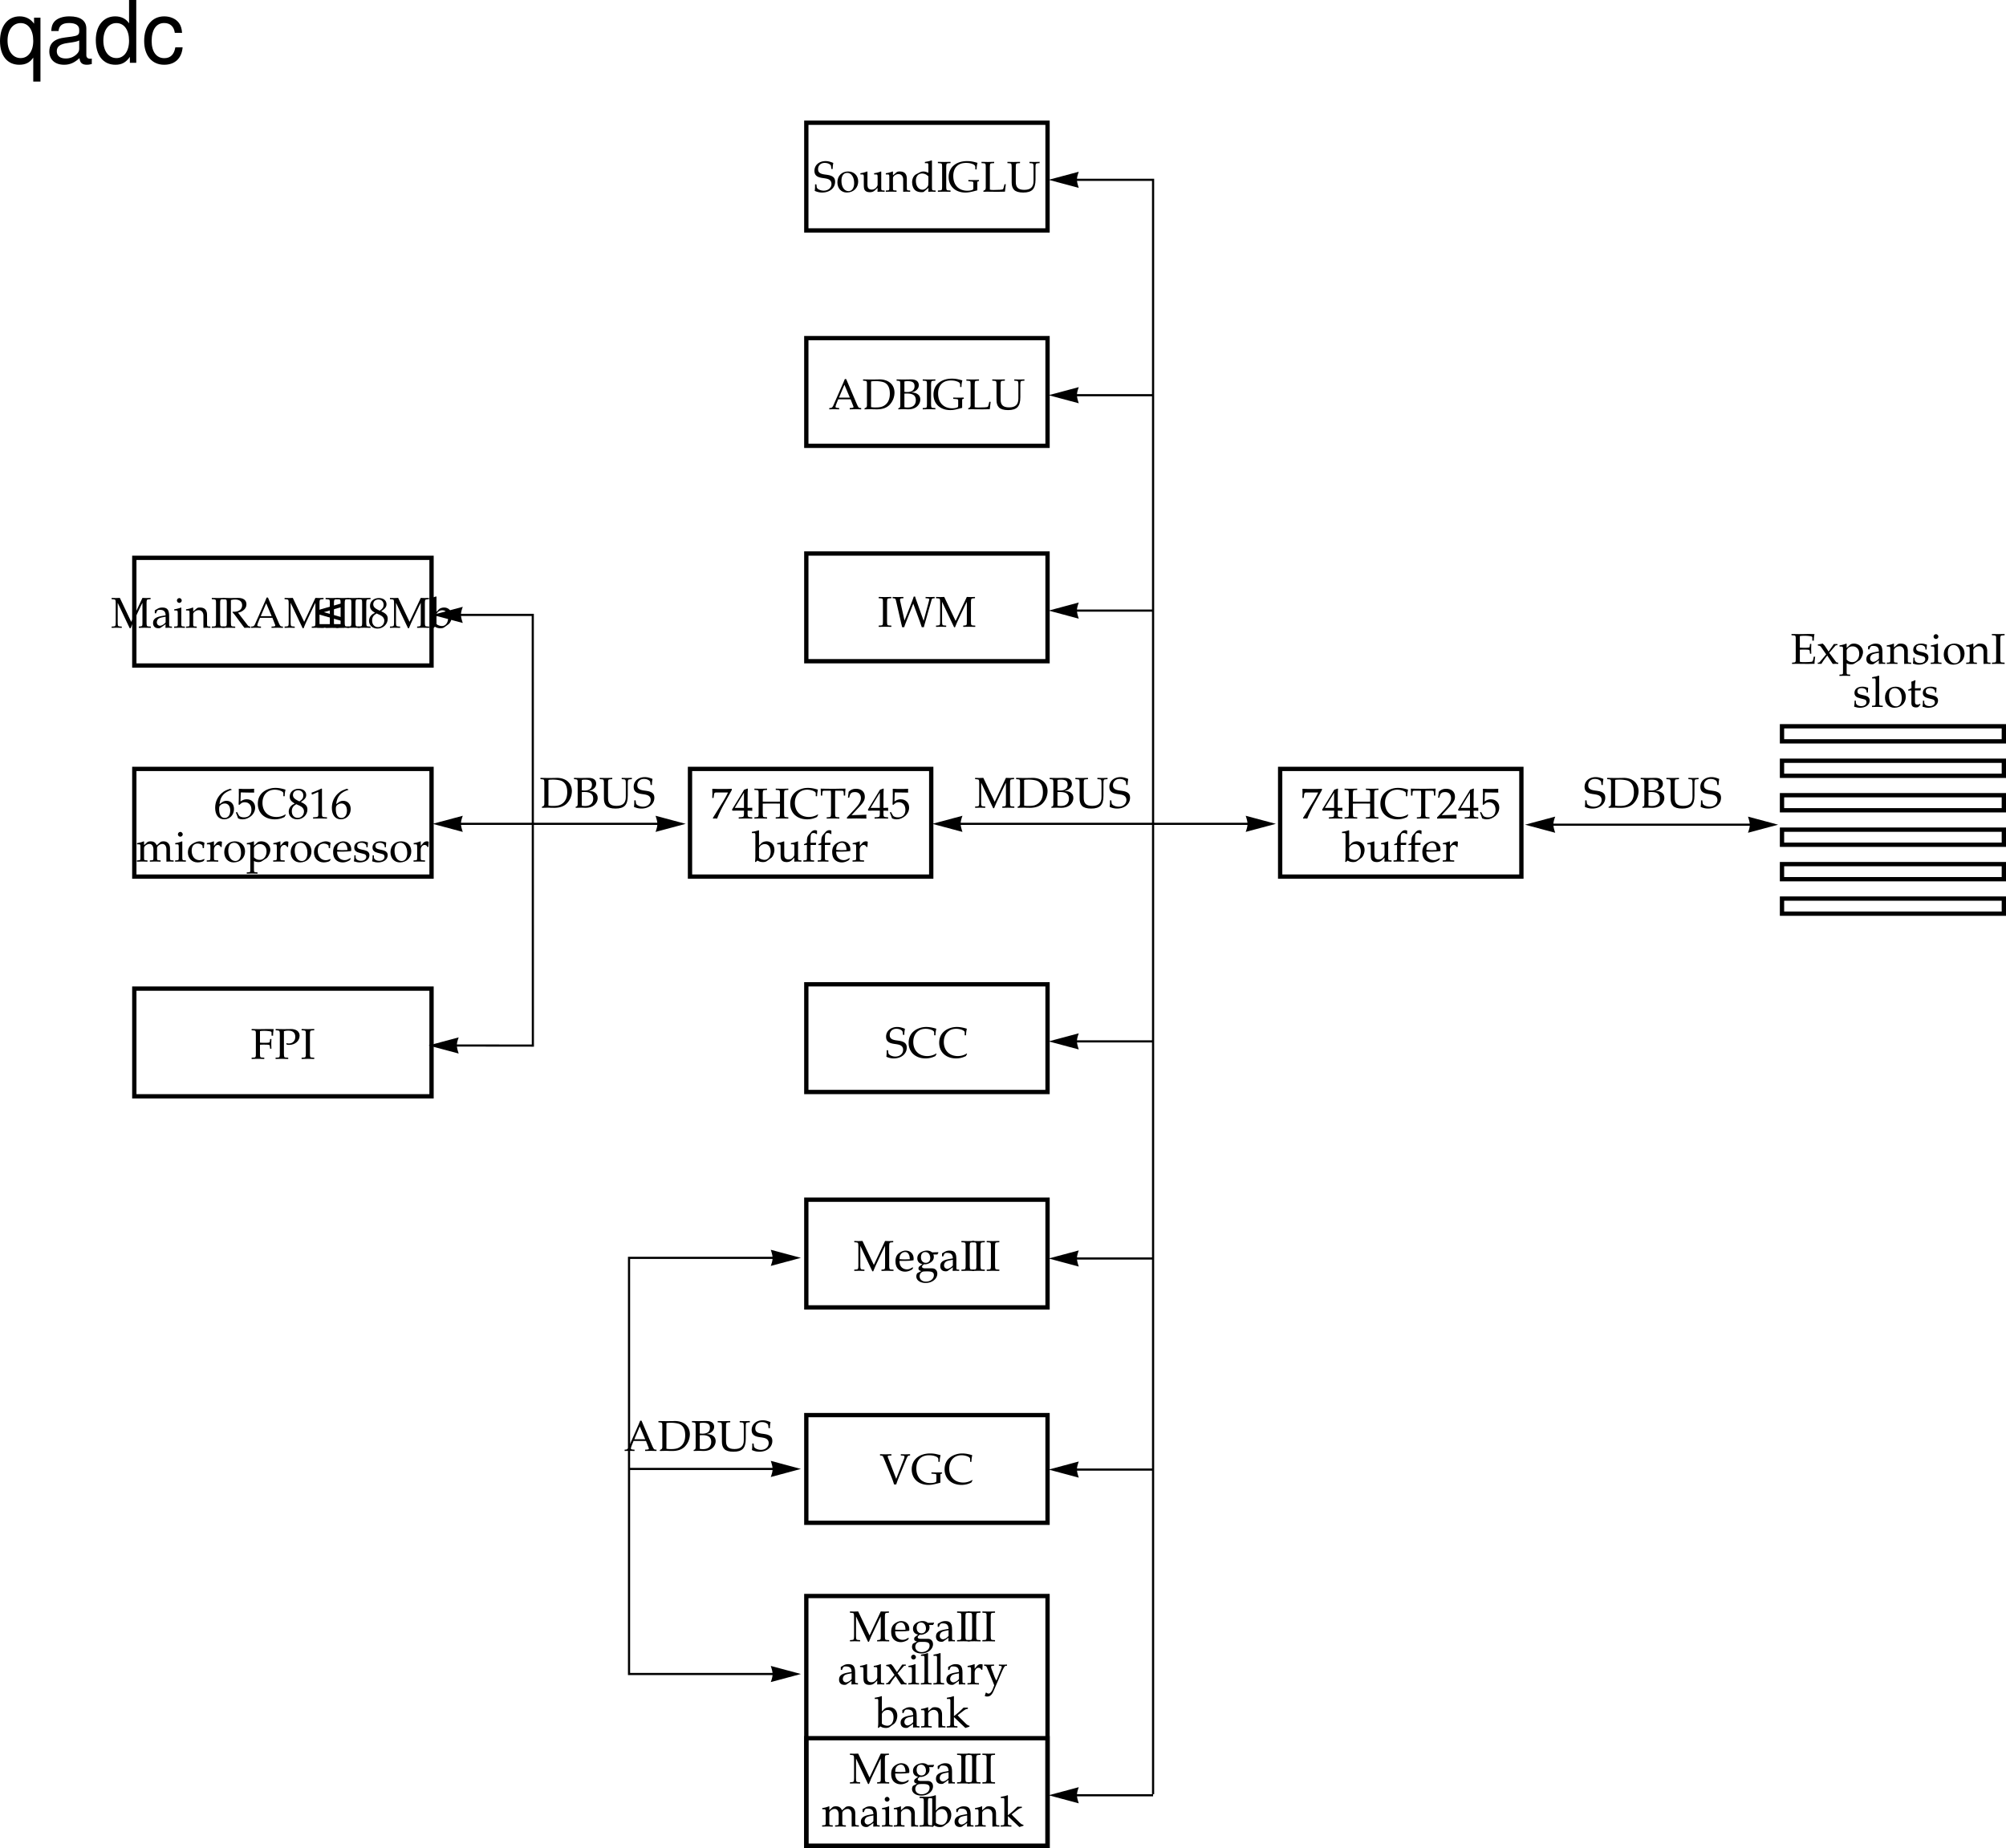 <svg xmlns="http://www.w3.org/2000/svg" xmlns:xlink="http://www.w3.org/1999/xlink" width="465.679" height="428.99"><defs><path id="a" d="M9.203-6.625v-.297c-.515.016-.75.031-.937.031-.172 0-.407-.015-.954-.03L4.704-1.36l-2.64-5.563c-.579.016-.782.031-.954.031-.171 0-.375-.015-.953-.03v.296l.438.031c.469.047.5.094.515.907v4.484c-.015.812-.046.86-.515.906l-.438.031V.03C.875.016 1.125 0 1.313 0c.203 0 .5.016 1.203.031v-.297l-.438-.03c-.469-.048-.5-.095-.515-.907v-4.578L4.358.125h.204c.25-.61.437-1.031.53-1.266l1.782-3.78c.14-.282.266-.516.438-.86v4.578c0 .812-.032.86-.5.906l-.344.031v.297C6.937.016 7.234 0 7.75 0c.563 0 .922.016 1.516.031v-.297l-.485-.03c-.469-.017-.5-.11-.515-.907v-4.484c.015-.813.046-.86.515-.907Zm0 0"/><path id="b" d="m4.375-.703-.14-.094c-.626.375-.86.469-1.298.469-.64 0-1.187-.297-1.468-.781-.188-.329-.266-.61-.282-1.188h1.47c.718 0 1.171-.047 1.796-.14.016-.141.031-.235.031-.36 0-1.14-.75-1.89-1.875-1.89-.359 0-.796.125-1.203.375-.812.468-1.14 1.078-1.14 2.125 0 .624.14 1.171.421 1.546.391.532 1.047.844 1.813.844.375 0 .734-.078 1.156-.266.25-.109.469-.234.516-.296zm-.781-1.969c-.516.016-.75.031-1.125.031-.469 0-.719-.015-1.266-.062 0-.469.047-.688.172-.953.219-.438.64-.703 1.11-.703.343 0 .609.125.78.406.22.328.297.61.329 1.281zm0 0"/><path id="c" d="m5.188-3.781.25-.406-.032-.125-1.422.046a1.812 1.812 0 0 0-1.218-.421c-.454 0-.954.14-1.36.375-.562.328-.86.796-.86 1.421 0 .735.47 1.25 1.204 1.329l-.797.609a.694.694 0 0 0-.14.437c0 .282.171.438.656.579L.594.53c-.14.08-.281.44-.281.767 0 .906.89 1.531 2.171 1.531 1.5 0 2.704-.953 2.704-2.156C5.188-.063 4.702-.563 4-.563H2.406c-.531 0-.765-.125-.765-.39 0-.125.078-.235.328-.453.078-.063.093-.078.125-.11.11 0 .172.016.25.016.422 0 .953-.188 1.36-.484.452-.329.671-.72.671-1.25a1.35 1.35 0 0 0-.11-.547Zm-2.782-.563c.688 0 1.14.563 1.14 1.407 0 .656-.421 1.093-1.03 1.093-.672 0-1.125-.515-1.125-1.281 0-.781.375-1.219 1.015-1.219zM2.875.141c1.125 0 1.516.234 1.516.875 0 .859-.797 1.5-1.844 1.5-.875 0-1.469-.5-1.469-1.25 0-.454.266-.86.656-1.032.172-.078.454-.093 1.141-.093Zm0 0"/><path id="d" d="m3.234-.813-.046.844c.5-.015.64-.031.78-.031.126 0 .188 0 .532.016l.203.015v-.297l-.39-.03c-.25-.017-.266-.048-.266-.579v-1.828c0-1.453-.422-1.985-1.594-1.985-.437 0-.828.11-1.203.344l-.531.313v.656l.265.063.125-.313c.204-.469.313-.531.766-.531.938 0 1.328.36 1.36 1.281l-.985.172c-1.36.25-1.938.719-1.938 1.61 0 .765.47 1.218 1.266 1.218.188 0 .36-.031.422-.078Zm0-.421c-.28.406-.921.78-1.296.78-.422 0-.75-.358-.75-.796 0-.375.187-.719.484-.906.266-.156.812-.297 1.562-.406zm0 0"/><path id="e" d="M3.156-6.625v-.297c-.61.016-.969.031-1.469.031-.5 0-.875-.015-1.468-.03v.296l.484.031c.453.032.5.094.5.907v4.484c0 .797-.047.89-.5.906L.22-.266v.297C.813.016 1.156 0 1.687 0c.516 0 .875.016 1.47.031v-.297l-.485-.03c-.469-.017-.5-.095-.516-.907v-4.484c.016-.813.047-.875.516-.907Zm0 0"/><path id="f" d="M.156-.266v.297C.86.016 1.141 0 1.438 0c.296 0 .578.016 1.187.031v-.297l-.422-.03c-.36-.032-.375-.079-.375-.72V-3.14c0-.453.656-.937 1.266-.937.531 0 .906.516.906 1.266v1.796c0 .641-.031.688-.375.72l-.453.03v.297C3.875.016 4.156 0 4.422 0s.531.016 1.25.031v-.297l-.469-.03c-.344-.048-.36-.063-.36-.72V-3.14c0-.453.657-.937 1.25-.937.548 0 .923.516.923 1.266V.03c.437-.014.609-.03.78-.03.157 0 .345.016.891.031v-.297l-.468-.03c-.344-.048-.36-.063-.375-.72v-2.062c0-.985-.578-1.61-1.5-1.61-.36 0-.64.079-.813.25l-.765.672c-.313-.671-.72-.921-1.422-.921-.36 0-.64.078-.828.25l-.688.64v-.86l-.094-.03a5.95 5.95 0 0 1-1.546.406V-4h.359c.406.016.437.047.437.734v2.25c0 .641-.015.688-.359.72zm0 0"/><path id="g" d="m1.875-4.656-.078-.032a6.23 6.23 0 0 1-1.563.407V-4h.36c.422.016.437.047.453.734v2.25c0 .641-.031.688-.375.72l-.469.03v.297C.906.016 1.203 0 1.453 0c.266 0 .563.016 1.25.031v-.297l-.453-.03c-.344-.048-.36-.063-.375-.72Zm-.453-2.219a.581.581 0 0 0-.563.563c0 .296.266.546.547.546.297 0 .563-.25.563-.546 0-.282-.266-.563-.547-.563zm0 0"/><path id="h" d="M4.094.031C4.562.016 4.719 0 4.89 0c.156 0 .328.016.828.031v-.297l-.407-.03c-.359-.032-.359-.079-.375-.72v-1.937c0-1.172-.546-1.735-1.671-1.735-.36 0-.579.063-.782.25l-.765.657v-.875l-.094-.032a5.902 5.902 0 0 1-1.563.407V-4h.376c.406.016.437.047.437.734v2.25c0 .641-.031.688-.36.72l-.453.03v.297C.704.016.985 0 1.298 0c.328 0 .61.016 1.25.031v-.297l-.453-.03c-.36-.032-.375-.079-.375-.72V-3.14c0-.453.656-.937 1.265-.937.672 0 1.11.5 1.11 1.266zm0 0"/><path id="i" d="m1.5-7.188-.094-.078c-.437.172-.765.25-1.562.375v.282h.562c.188 0 .25.109.25.406v4.672c0 .625 0 .906-.078 1.593l.156.063.407-.36c.406.25.765.36 1.296.36.376 0 .626-.063.86-.219l1-.719c.437-.328.781-1.156.781-1.89 0-1.172-.75-1.985-1.812-1.985-.47 0-.97.172-1.22.438l-.546.563Zm0 4.11c0-.14.094-.328.266-.5a1.465 1.465 0 0 1 1.078-.469c.844 0 1.36.672 1.36 1.75 0 1.125-.579 1.906-1.438 1.906C2.234-.39 1.5-.703 1.5-.937Zm0 0"/><path id="j" d="M.203-.266v.297C.906.016 1.203 0 1.47 0c.297 0 .562.016 1.218.031v-.297l-.437-.03c-.344-.032-.375-.079-.375-.72v-1.39L4.531.125l.953-.297v-.234c-.234 0-.53-.156-.843-.469l-1.266-1.25a9.25 9.25 0 0 1-.64-.688l1.296-1c.485-.374.735-.484 1.078-.484v-.297h-1c-.64.64-1.109 1.078-1.5 1.39l-.734.595v-4.579l-.078-.078c-.453.172-.781.25-1.563.375v.282h.563c.172 0 .25.109.25.406v5.187c-.016.641-.031.688-.375.72zm0 0"/><path id="k" d="m5.031-4.656-.093-.032a5.902 5.902 0 0 1-1.563.407V-4h.375c.406.016.438.047.438.734v1.625c0 .22-.141.5-.375.735a1.3 1.3 0 0 1-.985.422c-.344 0-.625-.11-.781-.313-.14-.156-.219-.469-.219-.906v-2.953l-.094-.032a5.95 5.95 0 0 1-1.546.407V-4h.359c.406.016.437.047.437.734v1.672c0 .703.063 1.016.25 1.266.22.297.594.453 1.172.453.453 0 .828-.14 1.11-.39l.671-.626c0 .297 0 .485-.03.922.5-.015.655-.031.827-.031.141 0 .329.016.829.031v-.297l-.407-.03c-.36-.032-.375-.079-.375-.72zm0 0"/><path id="l" d="m2.875-2.547 1.422-1.656c.062-.063.156-.11.344-.11h.14v-.28h-.828L2.72-2.844 1.953-4c-.14-.234-.25-.344-.594-.688l-1.156.204.047.25.203.03c.172 0 .422.141.5.282l1.203 1.735L.672-.423a.431.431 0 0 1-.297.156H.203V0h.86c.062-.11.093-.156.203-.328.171-.281.328-.516.39-.61l.75-.984L3.47-.297c.094.156.172.25.265.328.375-.015.5-.031.61-.031.11 0 .234.016.61.031v-.297l-.25-.03c-.11-.017-.235-.095-.345-.25Zm0 0"/><path id="m" d="M.203-.266v.297C.906.016 1.203 0 1.453 0c.266 0 .563.016 1.25.031v-.297l-.453-.03c-.344-.048-.36-.063-.375-.72v-6.171l-.078-.079c-.453.172-.781.25-1.563.375v.282h.563c.172 0 .25.109.25.406v5.187c-.016.641-.031.688-.375.72zm0 0"/><path id="n" d="M.203-.266v.297C.875.016 1.156 0 1.437 0c.25 0 .61.016 1.438.031v-.297l-.531-.03c-.453-.032-.469-.048-.469-.72v-1.718c0-.61.406-1.11.89-1.11.297 0 .516.14.672.469h.22l.077-1.203c-.109-.078-.28-.11-.468-.11-.297 0-.61.157-.829.407l-.562.656v-1.031l-.078-.032a6.23 6.23 0 0 1-1.563.407V-4h.36c.422.016.437.047.453.734v2.25c-.016.641-.031.688-.375.72zm0 0"/><path id="o" d="M2.969-.86a6.502 6.502 0 0 1-.516-1.093l-.64-1.688a1.52 1.52 0 0 1-.079-.421c0-.141.11-.22.329-.235l.374-.016v-.28c-.656.03-.921.03-1.156.03-.234 0-.484 0-1.156-.03v.28l.172.016c.25.031.375.14.516.5l1.093 2.61c.282.687.39.921.563 1.421l-.235.61c-.312.86-.703 1.312-1.078 1.312-.172 0-.36-.094-.515-.219H.516l-.25.75c.187.11.359.141.546.141.672 0 1.094-.36 1.485-1.234l2.015-4.672c.407-.906.594-1.188.844-1.219l.282-.016v-.28c-.532.03-.766.03-.954.03-.171 0-.406 0-.937-.03v.28l.25.016c.281.031.422.11.422.25a.595.595 0 0 1-.063.266zm0 0"/><path id="p" d="M2.734-6.625v-.297c-.75.016-1.046.031-1.328.031-.265 0-.593-.015-1.328-.03v.296l.36.031c.203.032.312.11.437.407l1.89 4.625c.297.765.422 1.109.579 1.656h.5c.203-.656.312-.938.64-1.75L6.22-5.875c.234-.531.343-.688.547-.719l.296-.031v-.297l-1.078.031h-.046c-.157 0-.375-.015-.657-.015l-.375-.016v.297l.516.031c.219.016.344.11.344.266 0 .094-.032.234-.079.39L3.845-1.202l-1.97-5.079c0-.032-.016-.063-.016-.11 0-.125.11-.187.329-.203zm0 0"/><path id="q" d="M6.406-5.156h.313a5.9 5.9 0 0 1 .203-1.532C5.812-7 5.297-7.093 4.516-7.093 1.922-7.094.219-5.625.219-3.406.219-1.25 1.78.204 4.125.204c.703 0 1.39-.141 2.75-.516v-1.672c0-.329.016-.329.11-.375l.296-.094-.047-.25c-.593.015-.89.015-1.218.015-.344 0-.61 0-1.22-.015v.297l.829.062c.25.031.328.11.328.36v1c0 .25-.016.359-.047.437-.11.188-.703.328-1.36.328-2 0-3.25-1.328-3.25-3.406 0-1.922 1.079-3.047 2.954-3.047.516 0 .953.063 1.328.188.578.187.828.421.828.796zm0 0"/><path id="r" d="M6.703-.844 6.61-.938a3.784 3.784 0 0 1-2.062.594c-1.969 0-3.25-1.297-3.25-3.265 0-1.844 1.125-3.063 2.86-3.063.968 0 1.984.406 1.984.797v.719h.312c0-.5.047-.86.188-1.532-.86-.265-1.579-.406-2.313-.406a4.79 4.79 0 0 0-2.375.61C.813-5.828.22-4.766.22-3.422.219-1.25 1.797.203 4.156.203c.828 0 1.563-.187 2.266-.547zm0 0"/><path id="s" d="M4.469-5.266c0-.53.047-.89.14-1.406-.796-.312-1.234-.422-1.796-.422-1.5 0-2.579.938-2.579 2.25 0 .5.141.86.422 1.125.344.313.797.469 1.781.594.75.11 1.11.219 1.376.453.25.219.374.5.374.875 0 .906-.75 1.563-1.796 1.563-.797 0-1.579-.391-1.625-.813l-.079-.656H.376C.375-.937.359-.625.297-.187a4.06 4.06 0 0 0 1.734.39c1.735 0 3-1.047 3-2.5 0-.687-.265-1.11-.922-1.375-.312-.125-.562-.187-1.375-.297-1.218-.156-1.656-.484-1.656-1.265 0-.829.625-1.438 1.516-1.438.39 0 .75.078 1.031.234.328.172.438.313.469.61l.062.562zm0 0"/><path id="t" d="m.563-.094.093.125C.937.016 1.031 0 1.11 0c.079 0 .172.016.454.031.421-1.093.921-2.125 1.578-3.328L4.97-6.594v-.297c-.89.047-1.453.047-2.235.047-.765 0-1.25 0-2.187-.047l-.11.047c.016.625.032.907.032 1.047 0 .156-.016.422-.031 1.031h.296l.079-.562c.078-.625.14-.688.609-.703h2.672A22.716 22.716 0 0 1 3-4.016Zm0 0"/><path id="u" d="M2.797-1.813v.75c-.016.625-.094.735-.594.766l-.625.031v.297C2.484.016 2.875 0 3.156 0c.297 0 .688.016 1.563.031v-.297l-.485-.03c-.5-.048-.578-.142-.593-.766v-.75c.593 0 .796.015 1.078.046v-.718c-.313.03-.5.03-.813.03h-.265v-1.39c0-1.86.015-2.781.062-3.047l-.11-.046-.75.265L.017-2.047l.109.235Zm0-.64H.657l2.14-3.516Zm0 0"/><path id="v" d="M8.094-6.625v-.297c-.594.016-.953.031-1.469.031-.5 0-.86-.015-1.453-.03v.296l.484.031c.453.032.5.094.5.907v1.78c-.187 0-.36.016-.828.016H2.984c-.453 0-.64-.015-.828-.015v-1.781c.016-.797.047-.875.516-.907l.484-.031v-.297c-.61.016-.969.031-1.469.031-.5 0-.875-.015-1.468-.03v.296l.484.031c.453.032.5.094.5.907v4.484c0 .797-.047.89-.5.906L.22-.266v.297C.813.016 1.156 0 1.687 0c.516 0 .875.016 1.47.031v-.297l-.485-.03c-.469-.017-.5-.095-.516-.907v-2.234c.266-.016.36-.016.828-.016h2.344c.469 0 .578 0 .828.015v2.235c0 .797-.047.89-.5.906l-.484.031v.297C5.75.016 6.109 0 6.625 0c.531 0 .89.016 1.469.031v-.297l-.469-.03c-.469-.017-.5-.095-.516-.907v-4.484c.016-.813.047-.875.516-.907Zm0 0"/><path id="w" d="M1.594-.266v.297C2.187.016 2.547 0 3.062 0c.516 0 .876.016 1.47.031v-.297l-.485-.03c-.453-.017-.5-.11-.5-.907v-4.234c0-.5 0-.704.031-1h1.547c.297.015.39.093.406.343l.032.782h.312c0-.641.031-1.032.078-1.61l-1.328.016c-.578.015-.672.015-.828.015H2.203c-.11 0-.64-.015-1.344-.015l-.671-.016c.046.578.062.969.062 1.61h.313l.03-.782c.032-.25.11-.328.407-.343h1.547c.031.312.047.546.047 1v4.234c-.016.812-.047.89-.516.906zm0 0"/><path id="x" d="M.156-.234V.03C1.375.016 1.953 0 2.391 0c.421 0 1.015.016 2.296.031-.03-.203-.03-.297-.03-.453 0-.14 0-.234.03-.453-1.156.063-1.625.063-3.468.11l1.828-1.938c.969-1.031 1.265-1.578 1.265-2.328 0-1.157-.78-1.86-2.046-1.86-.72 0-1.204.204-1.704.704L.391-4.829h.296l.125-.469c.157-.578.516-.828 1.188-.828.875 0 1.406.531 1.406 1.39 0 .766-.422 1.5-1.547 2.688zm0 0"/><path id="y" d="M1.266-6.047C2.546-6.016 3.094-6 4.312-6l.063-.047c-.031-.187-.031-.266-.031-.406 0-.125 0-.203.031-.39l-.063-.048c-.718.047-1.156.047-1.734.047-.562 0-1.015 0-1.734-.047l-.047.047c0 .61.015 1.078.015 1.39 0 .876-.03 1.813-.062 2.235l.203.063c.469-.485.735-.61 1.235-.61.953 0 1.546.672 1.546 1.75 0 1.11-.64 1.766-1.718 1.766C1.453-.25.969-.438.828-.688l-.453-.828-.25.141c.234.578.36.89.5 1.328.281.172.672.25 1.11.25.671 0 1.374-.297 1.937-.766.594-.53.922-1.234.922-1.968 0-1.125-.813-1.922-1.953-1.922-.485 0-.844.11-1.454.5zm0 0"/><path id="z" d="M3.406-7.172c-.203-.078-.312-.11-.469-.11-.312 0-.64.157-.874.423l-.579.656c-.296.328-.421.75-.421 1.437v.422l-.688.313v.218l.688-.03v2.827c0 .641-.032.688-.375.72l-.454.03v.297C.938.016 1.22 0 1.484 0c.25 0 .547.016 1.25.031v-.297l-.468-.03c-.344-.048-.36-.063-.36-.72v-2.828h1.235l.062-.531-1.297.031v-.843c0-1.157.125-1.438.688-1.438.281 0 .453.078.703.281l.11-.062zm0 0"/><path id="A" d="M7.344.094a4.35 4.35 0 0 1 .078-.344c.016-.047.078-.297.187-.672l1.532-5.375c.062-.187.156-.266.375-.297l.328-.031v-.297l-1.047.031h-.094c-.11 0-.125 0-.969-.03v.296l.407.031c.343.032.453.078.468.25 0 .032 0 .047-.015.078L7.28-1.375l-1.64-4.61c-.22-.593-.25-.687-.329-1.015h-.328c-.203.625-.359 1.047-.89 2.406l-1.25 3.157-1-4.5c-.032-.11-.032-.22-.032-.329 0-.218.094-.296.375-.328l.407-.031v-.297l-1.25.031H1.25l-.578-.015c-.11 0-.313 0-.594-.016v.297l.281.031c.297.032.407.14.5.5L2.047-.937c.047.218.11.453.14.562.016.078.047.25.094.469h.5c.094-.328.172-.547.36-1.032l1.734-4.421 1.25 3.39c.328.89.36.969.719 2.063Zm0 0"/><path id="B" d="M4.078-7h-.312c-.172.406-.329.797-.391.953-.172.36-.36.828-.531 1.203L1.063-.797c-.125.297-.329.485-.547.5l-.36.031v.297C.828.016 1.046 0 1.234 0c.172 0 .485.016 1.22.031v-.297l-.376-.03c-.344-.032-.484-.11-.484-.267 0-.14.14-.546.36-1.062l.28-.672H5.11l.454 1.156c.187.454.218.547.218.641 0 .11-.156.188-.406.203l-.469.031v.297C5.72.016 6.078 0 6.296 0c.22 0 .485.016 1.266.031v-.297l-.343-.03C6.953-.345 6.844-.5 6.5-1.313ZM2.406-2.687l1.266-2.985 1.265 2.984Zm0 0"/><path id="C" d="M.563-.203V.03C1.343.016 1.702 0 1.952 0c.219 0 .36 0 .531.016.766.015.766.015.922.015 1.281 0 2.25-.328 2.938-1.015a4.157 4.157 0 0 0 1.172-2.86c0-1.86-1.375-3.078-3.5-3.078-.079 0-.204 0-.375.016-.579 0-.922.015-1.375.015-.5 0-1.016-.015-2.047-.03v.296l.406.031c.469.047.5.094.5.907v4.734c0 .297-.078.515-.25.594zm1.515-6.234c.25-.063.594-.079 1.11-.079.734 0 1.53.125 1.953.313.218.094.406.234.593.406.47.484.704 1.203.704 2.203 0 1.125-.344 1.985-1 2.531-.594.485-1.188.657-2.329.657a5.39 5.39 0 0 1-1.03-.078zm0 0"/><path id="D" d="M.656-.203V.03C1.266.016 1.516 0 1.75 0h.328c.766.031.781.031.906.031.72 0 1.391-.187 1.829-.515.593-.422.953-1.079.953-1.797 0-.516-.204-.922-.579-1.188-.39-.281-.734-.375-1.5-.437.5-.094.72-.188 1-.375.485-.328.735-.766.735-1.282 0-.875-.625-1.359-1.781-1.359-.094 0-.094 0-.907.016-.718.015-.718.015-.89.015-.282 0-.735-.015-1.578-.03v.296l.359.031c.469.047.5.094.5.907v4.734c0 .39-.063.594-.219.656zm1.422-3.422c.39-.016.469-.016.656-.016 1.36 0 2 .485 2 1.563 0 1.062-.687 1.687-1.89 1.687-.297 0-.516-.015-.766-.078zm0-2.813c.266-.062.469-.078.781-.078 1.11 0 1.579.344 1.579 1.188 0 .875-.61 1.344-1.75 1.344-.172 0-.313 0-.61-.032zm0 0"/><path id="E" d="M3.156-6.625v-.297c-.61.016-.969.031-1.469.031-.5 0-.875-.015-1.468-.03v.296l.484.031c.453.032.5.094.5.907v4.734c0 .297-.078.515-.25.594l-.297.156V.03c.485-.014.719-.03.985-.03.109 0 .265 0 .468.016.938 0 1.579.015 1.86.015.344 0 .75-.015 1.687-.031.047-.406.094-.688.203-1.719h-.312l-.125.5c-.016.032-.016.094-.031.11-.063.296-.125.484-.188.546-.14.11-1 .172-2.219.172-.359 0-.578-.015-.828-.078v-5.218c.016-.813.047-.875.516-.907Zm0 0"/><path id="F" d="M7.594-6.625v-.297c-.657.016-.969.031-1.188.031-.218 0-.484-.015-1.172-.03v.296l.438.031c.469.047.5.094.516.907v3.203c0 1.406-.688 2.062-2.141 2.062-1.39 0-1.984-.547-1.984-1.828v-3.438c0-.796.046-.875.5-.906l.484-.031v-.297c-.594.016-.953.031-1.469.031-.5 0-.86-.015-1.453-.03v.296l.469.031c.469.032.5.094.515.907v3.546c0 .782.188 1.329.563 1.72.39.405 1.11.624 2.11.624 1.03 0 1.718-.219 2.171-.656.469-.484.688-1.234.688-2.344v-2.89c.015-.813.046-.86.515-.907Zm0 0"/><path id="G" d="M2.797-4.688C1.328-4.688.312-3.655.312-2.171.313-.766 1.204.203 2.5.203c1.547 0 2.64-1.078 2.64-2.578 0-1.36-.984-2.313-2.343-2.313zm-.188.329c.938 0 1.594 1 1.594 2.359 0 1.156-.5 1.875-1.312 1.875-.985 0-1.641-.969-1.641-2.39 0-1.188.484-1.844 1.36-1.844zm0 0"/><path id="H" d="M4.125-4.375c-.563-.25-.844-.313-1.188-.313-.28 0-.515.063-.765.188l-.875.453c-.594.313-.953 1.031-.953 1.89 0 .798.281 1.454.75 1.86.36.281.828.422 1.468.422.22 0 .438-.047.485-.078l1.11-.938-.048.922C4.563.016 4.734 0 4.875 0c.078 0 .234 0 .438.016.062 0 .25 0 .484.015v-.297l-.469-.03c-.344-.048-.36-.063-.375-.72v-6.171l-.078-.079c-.438.172-.781.25-1.563.375v.282h.563c.172 0 .25.109.25.406zm0 2.172c0 .64-.031.75-.156.969-.281.468-.766.78-1.235.78-.89 0-1.515-.843-1.515-2.046 0-1.078.547-1.719 1.437-1.719.39 0 .781.125 1.14.375.188.14.329.266.329.344Zm0 0"/><path id="I" d="M1.313-3.313c.203-1.812 1.046-2.78 2.843-3.328v-.078l-.36-.172c-.968.329-1.374.516-1.89.954C.875-5.063.313-3.845.313-2.47c0 1.656.796 2.672 2.093 2.672s2.281-1.016 2.281-2.39c0-1.157-.703-1.907-1.75-1.907-.5 0-.812.14-1.39.61zm1.234-.171c.765 0 1.265.64 1.265 1.64 0 1.047-.5 1.719-1.265 1.719-.86 0-1.313-.719-1.313-2.078 0-.36.032-.531.141-.703.219-.344.688-.578 1.172-.578Zm0 0"/><path id="J" d="M1.688-3.453c-.422.187-.594.297-.813.515-.375.376-.578.829-.578 1.344 0 1.047.828 1.797 1.969 1.797C3.562.203 4.64-.813 4.64-2.062c0-.797-.36-1.235-1.516-1.75.922-.626 1.234-1.032 1.234-1.641 0-.86-.703-1.438-1.765-1.438C1.406-6.89.53-6.125.53-5.078c0 .672.266 1.062 1.156 1.625zm1.156.5c.64.297 1 .765 1 1.312 0 .844-.625 1.5-1.438 1.5-.844 0-1.39-.593-1.39-1.53 0-.735.28-1.188 1.03-1.641zm-.61-1.281c-.64-.313-.953-.704-.953-1.204 0-.671.485-1.109 1.188-1.109.734 0 1.219.484 1.219 1.203 0 .578-.25.969-.907 1.39zm0 0"/><path id="K" d="M.672-5.547h.094l1.296-.578c0-.016.016-.016.032-.016.062 0 .078.094.078.329v4.859c0 .515-.11.625-.656.656l-.563.031v.297C1.828.016 2.391 0 2.61 0c.125 0 .36 0 .688.016.14 0 .406 0 .89.015v-.297l-.53-.03c-.532-.032-.641-.142-.641-.657v-5.938l-.141-.046c-.672.343-1.344.625-2.281.953zm0 0"/><path id="L" d="M3.984-3.11c0-.453.063-.874.141-1.234-.39-.234-.75-.343-1.156-.343-.485 0-1.031.187-1.64.562C.624-3.687.265-2.985.265-2.094c0 1.344.937 2.297 2.28 2.297.517 0 1.267-.187 1.376-.344l.203-.312-.094-.156c-.375.203-.687.296-1.047.296-1.109 0-1.843-.875-1.843-2.187 0-1.063.5-1.672 1.406-1.672.437 0 .906.188 1.094.453l.062.61zm0 0"/><path id="M" d="M.078 2.516v.296c.688-.015.985-.03 1.25-.03.266 0 .563.015 1.25.03v-.296l-.453-.032c-.36-.046-.36-.062-.375-.718V-.125c.313.172.625.25 1.063.25.312 0 .562-.063.718-.172l1.14-.734c.391-.266.876-1.281.876-1.922 0-1.11-.922-1.985-2.094-1.985-.36 0-.719.094-.89.25l-.813.75v-.968l-.094-.032a5.902 5.902 0 0 1-1.562.407V-4h.375c.406.016.437.047.437.734v5.032c0 .656-.015.671-.36.718zM1.75-3.063c0-.14.047-.25.188-.421.28-.36.703-.563 1.187-.563.938 0 1.547.672 1.547 1.703C4.672-1.219 4-.39 3.094-.39c-.547 0-.953-.171-1.344-.593zm0 0"/><path id="N" d="M.406-1.438c0 .704-.031 1-.11 1.391.532.172.907.25 1.376.25 1.312 0 2.234-.687 2.234-1.687 0-.313-.094-.532-.281-.735-.25-.25-.578-.375-1.469-.547-.812-.156-1.094-.359-1.094-.812 0-.5.344-.781.97-.781.671 0 1.171.343 1.171.812v.235h.281c.016-.579.032-.813.063-1.126-.547-.187-.89-.25-1.313-.25-1.156 0-1.859.547-1.859 1.454 0 .484.219.796.672 1.03.266.11.797.267 1.484.423.453.093.64.297.64.687 0 .547-.5.922-1.218.922-.719 0-1.25-.344-1.25-.844v-.421Zm0 0"/><path id="O" d="M2.156-3.266c.266-.03.547-.03 1.031-.03.735 0 1.016.03 1.188.108l.078.25.063.594h.296c-.015-.672-.03-.906-.03-1.11 0-.187.015-.483.03-1.155h-.296l-.063.515a.527.527 0 0 1-.078.266c-.172.078-.453.11-1.11.11-.484 0-.75-.016-1.109-.032v-2.672c.297-.062.5-.078 1.078-.078.47 0 1.047.063 1.344.14.234.063.266.11.266.344v.641h.36c0-.594.046-1.063.155-1.516-.484-.015-.765-.03-1.218-.03l-1.079.015c-.484 0-.843.015-1.078.015-.359 0-.812-.015-1.765-.03v.296l.484.031c.453.032.5.094.5.907v4.484c0 .797-.047.89-.5.906L.22-.266v.297C.813.016 1.156 0 1.687 0c.516 0 .875.016 1.47.031v-.297l-.485-.03c-.469-.017-.5-.095-.516-.907zm0 0"/><path id="P" d="M2.156-6.422c.36-.094.64-.125.985-.125 1.093 0 1.656.5 1.656 1.453 0 .907-.61 1.532-1.484 1.532-.22 0-.36-.016-.61-.094l.094.36c.25.046.39.062.578.062 1.375 0 2.422-.938 2.422-2.141 0-.953-.781-1.547-2.047-1.547-.063 0-.156 0-.281.016-.5 0-1.11.015-1.422.015-.313 0-.828-.015-1.813-.03v.296l.454.031c.453.047.515.14.515.907v4.484c0 .797-.047.89-.5.906L.22-.266v.297C.813.016 1.156 0 1.687 0c.516 0 .875.016 1.47.031v-.297l-.485-.03c-.469-.017-.5-.095-.516-.907zm0 0"/><path id="Q" d="M.344-.266v.297C.984.016 1.297 0 1.578 0c.156 0 .375 0 .703.016.766 0 1.313.015 1.61.015.343 0 .75-.015 1.671-.031a9.1 9.1 0 0 1 .157-1.64h-.344c-.063.327-.078.546-.11.624-.077.282-.171.454-.25.5-.156.079-.921.125-1.89.125-.516 0-.672-.015-.969-.078v-2.797c.266-.03.547-.03 1.031-.03.75 0 1.016.03 1.188.108l.078.25.063.594h.296c-.015-.656-.03-.89-.03-1.11 0-.202.015-.5.03-1.155h-.296l-.063.515a.409.409 0 0 1-.078.266c-.172.078-.453.11-1.11.11-.484 0-.75-.016-1.109-.032v-2.672c.313-.062.516-.078 1.188-.078.531 0 1.125.063 1.437.14.235.063.266.11.266.344v.641h.36c0-.594.046-1.078.155-1.516-.484-.015-.78-.03-1.25-.03-.25 0-.578 0-.984.015-.64 0-1.11.015-1.328.015-.406 0-.828-.015-1.781-.03v.296l.484.031c.453.032.5.094.5.907v4.484c0 .812-.031.86-.5.906zm0 0"/><path id="R" d="M.984-3.813v2.876c0 .734.329 1.062 1.094 1.062.235 0 .469-.063.531-.125l.485-.531-.14-.172c-.25.156-.392.187-.579.187-.39 0-.563-.187-.563-.687v-2.61h1.282l.094-.546-1.376.062v-.39c0-.407.032-.829.125-1.407l-.125-.11c-.25.141-.546.266-.859.376A6.4 6.4 0 0 1 1-5.047v.703l-.781.36v.203zm0 0"/><path id="S" d="M2.156-6.422c.36-.094.64-.125.985-.125 1.046 0 1.625.484 1.625 1.344 0 .906-.72 1.5-1.891 1.5-.063 0-.172 0-.297-.016l-.062.125c.109.125.14.156.265.297.14.156.172.203.266.313L4.875-.516c.172.22.313.407.422.547C5.703.016 5.844 0 5.969 0c.11 0 .25.016.718.031v-.297c-.312-.03-.484-.093-.609-.265L3.812-3.484c.563-.141.813-.25 1.141-.485.531-.375.813-.875.813-1.453 0-.969-.704-1.5-1.97-1.5-.077 0-.077 0-.452.016H2.89c-.516.015-.516.015-.829.015-.406 0-.843-.015-1.765-.03v.296l.406.031c.469.047.5.094.5.907v4.484c0 .797-.047.89-.5.906L.22-.266v.297C.813.016 1.156 0 1.687 0c.516 0 .875.016 1.47.031v-.297l-.485-.03c-.469-.017-.5-.095-.516-.907zm0 0"/><path id="T" d="m7.313-4.969-4.688 1.36 4.688 1.343v.86l-6.25-1.797v-.828l6.25-1.797zm-6.25 4.14h6.25V0h-6.25zm0 0"/><path id="U" d="M9.906 4.36v-14.844H8.422v1.406c-.781-1.11-1.969-1.703-3.344-1.703-2.766 0-4.562 2.265-4.562 5.734C.516-1.64 2.219.453 5 .453c1.453 0 2.453-.516 3.234-1.656v5.562zM5.312-9.22c1.782 0 2.922 1.578 2.922 4.125 0 2.39-1.156 4-2.921 4-1.829 0-3.047-1.625-3.047-4.062 0-2.438 1.218-4.063 3.046-4.063zm0 0"/><path id="V" d="M10.703-.984c-.187.046-.265.046-.36.046-.577 0-.905-.296-.905-.828v-6.156c0-1.86-1.36-2.86-3.938-2.86-1.547 0-2.766.438-3.484 1.22-.47.546-.672 1.14-.72 2.187h1.688c.141-1.281.891-1.86 2.454-1.86 1.515 0 2.343.547 2.343 1.547v.454c-.015.718-.375.968-1.734 1.156-2.36.297-2.734.375-3.36.64C1.454-4.921.845-4 .845-2.64.844-.734 2.156.453 4.28.453 5.594.453 6.656 0 7.844-1.078 7.954 0 8.484.453 9.562.453c.36 0 .579-.031 1.141-.172zM7.781-3.297c0 .563-.156.89-.656 1.36-.688.625-1.5.937-2.484.937-1.297 0-2.063-.625-2.063-1.688 0-1.093.719-1.656 2.516-1.906 1.781-.25 2.125-.328 2.687-.593zm0 0"/><path id="W" d="M9.906-14.578H8.234v5.422c-.687-1.063-1.812-1.625-3.218-1.625-2.72 0-4.5 2.187-4.5 5.515 0 3.547 1.718 5.72 4.562 5.72 1.438 0 2.438-.532 3.344-1.829V0h1.484Zm-4.61 5.36c1.798 0 2.938 1.577 2.938 4.093 0 2.422-1.156 4.031-2.921 4.031-1.829 0-3.047-1.625-3.047-4.062 0-2.438 1.218-4.063 3.03-4.063zm0 0"/><path id="X" d="M9.422-6.953c-.078-1.031-.297-1.688-.703-2.266C8-10.203 6.734-10.78 5.28-10.78 2.437-10.78.624-8.546.624-5.061c0 3.375 1.797 5.515 4.64 5.515 2.5 0 4.079-1.5 4.282-4.047H7.859c-.28 1.672-1.14 2.516-2.562 2.516-1.844 0-2.938-1.5-2.938-3.984 0-2.625 1.079-4.172 2.907-4.172 1.39 0 2.28.812 2.468 2.28zm0 0"/></defs><path fill="none" stroke="#000" d="M243.179 53.49v-25h-56v25zm0 50v-25h-56v25zm0 50v-25h-56v25zm-27 50v-25h-56v25zm27 50v-25h-56v25zm0 50v-25h-56v25zm0 50v-25h-56v25zm0 75v-25h-56v25zm0 0"/><path fill="none" stroke="#000" d="M243.179 428.49v-58h-56v58zm0 0"/><g transform="translate(-6.821 -163.51)"><use xlink:href="#a" width="100%" height="100%" x="203.975" y="577.5"/><use xlink:href="#b" width="100%" height="100%" x="213.435" y="577.5"/><use xlink:href="#c" width="100%" height="100%" x="218.225" y="577.5"/><use xlink:href="#d" width="100%" height="100%" x="223.785" y="577.5"/><use xlink:href="#e" width="100%" height="100%" x="228.785" y="577.5"/><use xlink:href="#e" width="100%" height="100%" x="231.285" y="577.5"/><use xlink:href="#e" width="100%" height="100%" x="234.655" y="577.5"/></g><g transform="translate(-6.821 -163.51)"><use xlink:href="#f" width="100%" height="100%" x="197.515" y="587.5"/><use xlink:href="#d" width="100%" height="100%" x="206.345" y="587.5"/><use xlink:href="#g" width="100%" height="100%" x="211.345" y="587.5"/><use xlink:href="#h" width="100%" height="100%" x="214.255" y="587.5"/><use xlink:href="#e" width="100%" height="100%" x="220.075" y="587.5"/><use xlink:href="#i" width="100%" height="100%" x="222.575" y="587.5"/><use xlink:href="#d" width="100%" height="100%" x="228.105" y="587.5"/><use xlink:href="#h" width="100%" height="100%" x="233.105" y="587.5"/><use xlink:href="#j" width="100%" height="100%" x="238.925" y="587.5"/></g><g transform="translate(-6.821 -163.51)"><use xlink:href="#a" width="100%" height="100%" x="203.975" y="544.5"/><use xlink:href="#b" width="100%" height="100%" x="213.435" y="544.5"/><use xlink:href="#c" width="100%" height="100%" x="218.225" y="544.5"/><use xlink:href="#d" width="100%" height="100%" x="223.785" y="544.5"/><use xlink:href="#e" width="100%" height="100%" x="228.785" y="544.5"/><use xlink:href="#e" width="100%" height="100%" x="231.285" y="544.5"/><use xlink:href="#e" width="100%" height="100%" x="234.655" y="544.5"/></g><g transform="translate(-6.821 -163.51)"><use xlink:href="#d" width="100%" height="100%" x="201.286" y="554.5"/><use xlink:href="#k" width="100%" height="100%" x="206.286" y="554.5"/><use xlink:href="#l" width="100%" height="100%" x="212.316" y="554.5"/><use xlink:href="#g" width="100%" height="100%" x="217.476" y="554.5"/><use xlink:href="#m" width="100%" height="100%" x="220.386" y="554.5"/><use xlink:href="#m" width="100%" height="100%" x="223.296" y="554.5"/><use xlink:href="#d" width="100%" height="100%" x="226.206" y="554.5"/><use xlink:href="#n" width="100%" height="100%" x="231.206" y="554.5"/><use xlink:href="#o" width="100%" height="100%" x="235.156" y="554.5"/></g><g transform="translate(-6.821 -163.51)"><use xlink:href="#i" width="100%" height="100%" x="210.045" y="564.5"/><use xlink:href="#d" width="100%" height="100%" x="215.575" y="564.5"/><use xlink:href="#h" width="100%" height="100%" x="220.575" y="564.5"/><use xlink:href="#j" width="100%" height="100%" x="226.395" y="564.5"/></g><g transform="translate(-6.821 -163.51)"><use xlink:href="#p" width="100%" height="100%" x="211.03" y="508"/><use xlink:href="#q" width="100%" height="100%" x="218.25" y="508"/><use xlink:href="#r" width="100%" height="100%" x="225.88" y="508"/></g><g transform="translate(-6.821 -163.51)"><use xlink:href="#a" width="100%" height="100%" x="204.975" y="458.5"/><use xlink:href="#b" width="100%" height="100%" x="214.435" y="458.5"/><use xlink:href="#c" width="100%" height="100%" x="219.225" y="458.5"/><use xlink:href="#d" width="100%" height="100%" x="224.785" y="458.5"/><use xlink:href="#e" width="100%" height="100%" x="229.785" y="458.5"/><use xlink:href="#e" width="100%" height="100%" x="232.285" y="458.5"/><use xlink:href="#e" width="100%" height="100%" x="235.655" y="458.5"/></g><g transform="translate(-6.821 -163.51)"><use xlink:href="#s" width="100%" height="100%" x="212.285" y="409"/><use xlink:href="#r" width="100%" height="100%" x="217.535" y="409"/><use xlink:href="#r" width="100%" height="100%" x="224.625" y="409"/></g><g transform="translate(-6.821 -163.51)"><use xlink:href="#t" width="100%" height="100%" x="171.73" y="353.5"/><use xlink:href="#u" width="100%" height="100%" x="176.73" y="353.5"/><use xlink:href="#v" width="100%" height="100%" x="181.73" y="353.5"/><use xlink:href="#r" width="100%" height="100%" x="190.05" y="353.5"/><use xlink:href="#w" width="100%" height="100%" x="197.14" y="353.5"/><use xlink:href="#x" width="100%" height="100%" x="203.27" y="353.5"/><use xlink:href="#u" width="100%" height="100%" x="208.27" y="353.5"/><use xlink:href="#y" width="100%" height="100%" x="213.27" y="353.5"/></g><g transform="translate(-6.821 -163.51)"><use xlink:href="#i" width="100%" height="100%" x="181.52" y="363.5"/><use xlink:href="#k" width="100%" height="100%" x="187.05" y="363.5"/><use xlink:href="#z" width="100%" height="100%" x="193.08" y="363.5"/><use xlink:href="#z" width="100%" height="100%" x="196.41" y="363.5"/><use xlink:href="#b" width="100%" height="100%" x="199.74" y="363.5"/><use xlink:href="#n" width="100%" height="100%" x="204.53" y="363.5"/></g><g transform="translate(-6.821 -163.51)"><use xlink:href="#e" width="100%" height="100%" x="210.585" y="309"/><use xlink:href="#A" width="100%" height="100%" x="213.955" y="309"/><use xlink:href="#a" width="100%" height="100%" x="223.955" y="309"/></g><g transform="translate(-6.821 -163.51)"><use xlink:href="#B" width="100%" height="100%" x="199.175" y="258.5"/><use xlink:href="#C" width="100%" height="100%" x="206.955" y="258.5"/><use xlink:href="#D" width="100%" height="100%" x="214.695" y="258.5"/><use xlink:href="#e" width="100%" height="100%" x="220.805" y="258.5"/><use xlink:href="#q" width="100%" height="100%" x="223.305" y="258.5"/><use xlink:href="#E" width="100%" height="100%" x="230.935" y="258.5"/><use xlink:href="#F" width="100%" height="100%" x="237.045" y="258.5"/></g><g transform="translate(-6.821 -163.51)"><use xlink:href="#s" width="100%" height="100%" x="195.655" y="208"/><use xlink:href="#G" width="100%" height="100%" x="200.905" y="208"/><use xlink:href="#k" width="100%" height="100%" x="206.365" y="208"/><use xlink:href="#h" width="100%" height="100%" x="212.395" y="208"/><use xlink:href="#H" width="100%" height="100%" x="218.215" y="208"/><use xlink:href="#e" width="100%" height="100%" x="224.325" y="208"/><use xlink:href="#q" width="100%" height="100%" x="226.825" y="208"/><use xlink:href="#E" width="100%" height="100%" x="234.455" y="208"/><use xlink:href="#F" width="100%" height="100%" x="240.565" y="208"/></g><g transform="translate(-6.821 -163.51)"><use xlink:href="#a" width="100%" height="100%" x="233.029" y="351"/><use xlink:href="#C" width="100%" height="100%" x="242.489" y="351"/><use xlink:href="#D" width="100%" height="100%" x="250.229" y="351"/><use xlink:href="#F" width="100%" height="100%" x="256.339" y="351"/><use xlink:href="#s" width="100%" height="100%" x="264.119" y="351"/></g><path d="m289.179 189.365 7 1.875-7 1.875c.562-1.562.562-2.062 0-3.75"/><path fill="none" stroke="#000" stroke-miterlimit="10" stroke-width=".5" d="M218.179 191.24h76.5"/><path d="m223.429 193.115-7-1.875 7-1.875c-.563 1.563-.563 2.063 0 3.75"/><path fill="none" stroke="#000" d="M353.179 203.49v-25h-56v25zm0 0"/><g transform="translate(-6.821 -163.51)"><use xlink:href="#t" width="100%" height="100%" x="308.73" y="353.5"/><use xlink:href="#u" width="100%" height="100%" x="313.73" y="353.5"/><use xlink:href="#v" width="100%" height="100%" x="318.73" y="353.5"/><use xlink:href="#r" width="100%" height="100%" x="327.05" y="353.5"/><use xlink:href="#w" width="100%" height="100%" x="334.14" y="353.5"/><use xlink:href="#x" width="100%" height="100%" x="340.27" y="353.5"/><use xlink:href="#u" width="100%" height="100%" x="345.27" y="353.5"/><use xlink:href="#y" width="100%" height="100%" x="350.27" y="353.5"/></g><g transform="translate(-6.821 -163.51)"><use xlink:href="#i" width="100%" height="100%" x="318.52" y="363.5"/><use xlink:href="#k" width="100%" height="100%" x="324.05" y="363.5"/><use xlink:href="#z" width="100%" height="100%" x="330.08" y="363.5"/><use xlink:href="#z" width="100%" height="100%" x="333.41" y="363.5"/><use xlink:href="#b" width="100%" height="100%" x="336.74" y="363.5"/><use xlink:href="#n" width="100%" height="100%" x="341.53" y="363.5"/></g><path fill="none" stroke="#000" stroke-miterlimit="10" stroke-width=".5" d="M245.179 41.74h22.5v374.75"/><path d="m250.429 43.615-7-1.875 7-1.875c-.563 1.563-.563 2.063 0 3.75"/><path fill="none" stroke="#000" stroke-miterlimit="10" stroke-width=".5" d="M245.179 91.74h22.5"/><path d="m250.429 93.615-7-1.875 7-1.875c-.563 1.563-.563 2.063 0 3.75"/><path fill="none" stroke="#000" stroke-miterlimit="10" stroke-width=".5" d="M245.179 141.74h22.5"/><path d="m250.429 143.615-7-1.875 7-1.875c-.563 1.563-.563 2.063 0 3.75"/><path fill="none" stroke="#000" stroke-miterlimit="10" stroke-width=".5" d="M245.179 241.74h22.5"/><path d="m250.429 243.615-7-1.875 7-1.875c-.563 1.563-.563 2.063 0 3.75"/><path fill="none" stroke="#000" stroke-miterlimit="10" stroke-width=".5" d="M245.179 292.139h22.5"/><path d="m250.429 294.014-7-1.875 7-1.875c-.563 1.562-.563 2.062 0 3.75"/><path fill="none" stroke="#000" stroke-miterlimit="10" stroke-width=".5" d="M245.179 341.139h22.5"/><path d="m250.429 343.014-7-1.875 7-1.875c-.563 1.562-.563 2.062 0 3.75"/><path fill="none" stroke="#000" stroke-miterlimit="10" stroke-width=".5" d="M245.179 416.74h22.5"/><path d="m250.429 418.615-7-1.875 7-1.875c-.563 1.563-.563 2.063 0 3.75m-143-274-7-1.875 7-1.875c-.563 1.563-.563 2.063 0 3.75m44.75 44.75 7 1.875-7 1.875c.562-1.562.562-2.062 0-3.75"/><path fill="none" stroke="#000" stroke-miterlimit="10" stroke-width=".5" d="M102.179 191.24h55.5"/><path d="m107.429 193.115-7-1.875 7-1.875c-.563 1.563-.563 2.063 0 3.75"/><path fill="none" stroke="#000" stroke-miterlimit="10" stroke-width=".5" d="m101.23 242.69 22.472.027-.023-99.977h-22.5"/><path d="m106.48 244.564-7-1.875 7-1.875c-.563 1.563-.563 2.063 0 3.75m72.449 45.551 7 1.875-7 1.875c.562-1.562.562-2.062 0-3.75"/><g transform="translate(-6.821 -163.51)"><use xlink:href="#C" width="100%" height="100%" x="132.061" y="351"/><use xlink:href="#D" width="100%" height="100%" x="139.801" y="351"/><use xlink:href="#F" width="100%" height="100%" x="145.911" y="351"/><use xlink:href="#s" width="100%" height="100%" x="153.691" y="351"/></g><g transform="translate(-6.821 -163.51)"><use xlink:href="#s" width="100%" height="100%" x="374.436" y="351"/><use xlink:href="#C" width="100%" height="100%" x="379.686" y="351"/><use xlink:href="#D" width="100%" height="100%" x="387.426" y="351"/><use xlink:href="#F" width="100%" height="100%" x="393.536" y="351"/><use xlink:href="#s" width="100%" height="100%" x="401.316" y="351"/></g><path d="m178.929 339.115 7 1.875-7 1.875c.562-1.562.562-2.062 0-3.75"/><path fill="none" stroke="#000" stroke-miterlimit="10" stroke-width=".5" d="M146.026 340.99h38.403"/><path d="m178.929 386.717 7 1.875-7 1.875c.562-1.563.562-2.063 0-3.75"/><path fill="none" stroke="#000" stroke-miterlimit="10" stroke-width=".5" d="M184.429 388.592h-38.403V291.99h38.403"/><g transform="translate(-6.821 -163.51)"><use xlink:href="#B" width="100%" height="100%" x="151.67" y="500.3"/><use xlink:href="#C" width="100%" height="100%" x="159.45" y="500.3"/><use xlink:href="#D" width="100%" height="100%" x="167.19" y="500.3"/><use xlink:href="#F" width="100%" height="100%" x="173.3" y="500.3"/><use xlink:href="#s" width="100%" height="100%" x="181.08" y="500.3"/></g><g transform="translate(-6.821 -163.51)"><use xlink:href="#I" width="100%" height="100%" x="56.456" y="353.501"/><use xlink:href="#y" width="100%" height="100%" x="61.456" y="353.501"/><use xlink:href="#r" width="100%" height="100%" x="66.455" y="353.501"/><use xlink:href="#J" width="100%" height="100%" x="73.546" y="353.501"/><use xlink:href="#K" width="100%" height="100%" x="78.546" y="353.501"/><use xlink:href="#I" width="100%" height="100%" x="83.546" y="353.501"/></g><g transform="translate(-6.821 -163.51)"><use xlink:href="#f" width="100%" height="100%" x="38.437" y="363.501"/><use xlink:href="#g" width="100%" height="100%" x="47.267" y="363.501"/><use xlink:href="#L" width="100%" height="100%" x="50.177" y="363.501"/><use xlink:href="#n" width="100%" height="100%" x="54.617" y="363.501"/><use xlink:href="#G" width="100%" height="100%" x="58.567" y="363.501"/><use xlink:href="#M" width="100%" height="100%" x="64.027" y="363.501"/><use xlink:href="#n" width="100%" height="100%" x="70.037" y="363.501"/><use xlink:href="#G" width="100%" height="100%" x="73.987" y="363.501"/><use xlink:href="#L" width="100%" height="100%" x="79.447" y="363.501"/><use xlink:href="#b" width="100%" height="100%" x="83.887" y="363.501"/><use xlink:href="#N" width="100%" height="100%" x="88.677" y="363.501"/><use xlink:href="#N" width="100%" height="100%" x="92.917" y="363.501"/><use xlink:href="#G" width="100%" height="100%" x="97.157" y="363.501"/><use xlink:href="#n" width="100%" height="100%" x="102.617" y="363.501"/></g><path fill="none" stroke="#000" d="M31.179 203.49v-25h69v25zm0-49v-25h69v25zm0 0"/><g transform="translate(-6.821 -163.51)"><use xlink:href="#O" width="100%" height="100%" x="65.015" y="409.3"/><use xlink:href="#P" width="100%" height="100%" x="70.575" y="409.3"/><use xlink:href="#e" width="100%" height="100%" x="76.615" y="409.3"/></g><path fill="none" stroke="#000" d="M31.179 254.49v-25h69v25zm0 0"/><path d="m405.78 189.564 7 1.875-7 1.875c.563-1.562.563-2.062 0-3.75"/><path fill="none" stroke="#000" stroke-miterlimit="10" stroke-width=".5" d="M355.78 191.44h55.5"/><path d="m361.03 193.314-7-1.875 7-1.875c-.566 1.563-.566 2.063 0 3.75"/><path fill="none" stroke="#000" d="M465.179 172.092v-3.5h-51.5v3.5zm0 8v-3.5h-51.5v3.5zm0 8v-3.5h-51.5v3.5zm0 8v-3.5h-51.5v3.5zm0 8v-3.5h-51.5v3.5zm0 8v-3.5h-51.5v3.5zm0 0"/><g transform="translate(-6.821 -163.51)"><use xlink:href="#Q" width="100%" height="100%" x="422.487" y="317.6"/><use xlink:href="#l" width="100%" height="100%" x="428.597" y="317.6"/><use xlink:href="#M" width="100%" height="100%" x="433.757" y="317.6"/><use xlink:href="#d" width="100%" height="100%" x="439.767" y="317.6"/><use xlink:href="#h" width="100%" height="100%" x="444.767" y="317.6"/><use xlink:href="#N" width="100%" height="100%" x="450.587" y="317.6"/><use xlink:href="#g" width="100%" height="100%" x="454.827" y="317.6"/><use xlink:href="#G" width="100%" height="100%" x="457.737" y="317.6"/><use xlink:href="#h" width="100%" height="100%" x="463.197" y="317.6"/><use xlink:href="#e" width="100%" height="100%" x="469.017" y="317.6"/></g><g transform="translate(-6.821 -163.51)"><use xlink:href="#N" width="100%" height="100%" x="436.947" y="327.6"/><use xlink:href="#m" width="100%" height="100%" x="441.187" y="327.6"/><use xlink:href="#G" width="100%" height="100%" x="444.097" y="327.6"/><use xlink:href="#R" width="100%" height="100%" x="449.557" y="327.6"/><use xlink:href="#N" width="100%" height="100%" x="452.817" y="327.6"/></g><g transform="translate(-6.821 -163.51)"><use xlink:href="#a" width="100%" height="100%" x="32.577" y="309.225"/><use xlink:href="#d" width="100%" height="100%" x="42.037" y="309.225"/><use xlink:href="#g" width="100%" height="100%" x="47.037" y="309.225"/><use xlink:href="#h" width="100%" height="100%" x="49.947" y="309.225"/><use xlink:href="#e" width="100%" height="100%" x="55.767" y="309.225"/><use xlink:href="#S" width="100%" height="100%" x="58.267" y="309.225"/><use xlink:href="#B" width="100%" height="100%" x="64.947" y="309.225"/><use xlink:href="#a" width="100%" height="100%" x="72.727" y="309.225"/><use xlink:href="#e" width="100%" height="100%" x="82.187" y="309.225"/><use xlink:href="#e" width="100%" height="100%" x="84.687" y="309.225"/><use xlink:href="#e" width="100%" height="100%" x="87.187" y="309.225"/><use xlink:href="#e" width="100%" height="100%" x="89.687" y="309.225"/><use xlink:href="#J" width="100%" height="100%" x="92.187" y="309.225"/><use xlink:href="#a" width="100%" height="100%" x="97.187" y="309.225"/><use xlink:href="#i" width="100%" height="100%" x="106.647" y="309.225"/></g><use xlink:href="#T" width="100%" height="100%" x="79.376" y="309.225" transform="translate(-6.821 -163.51)"/><g transform="translate(-6.821 -163.51)"><use xlink:href="#U" width="100%" height="100%" x="6.306" y="178.088"/><use xlink:href="#V" width="100%" height="100%" x="17.426" y="178.088"/><use xlink:href="#W" width="100%" height="100%" x="28.546" y="178.088"/><use xlink:href="#X" width="100%" height="100%" x="39.666" y="178.088"/></g></svg>
